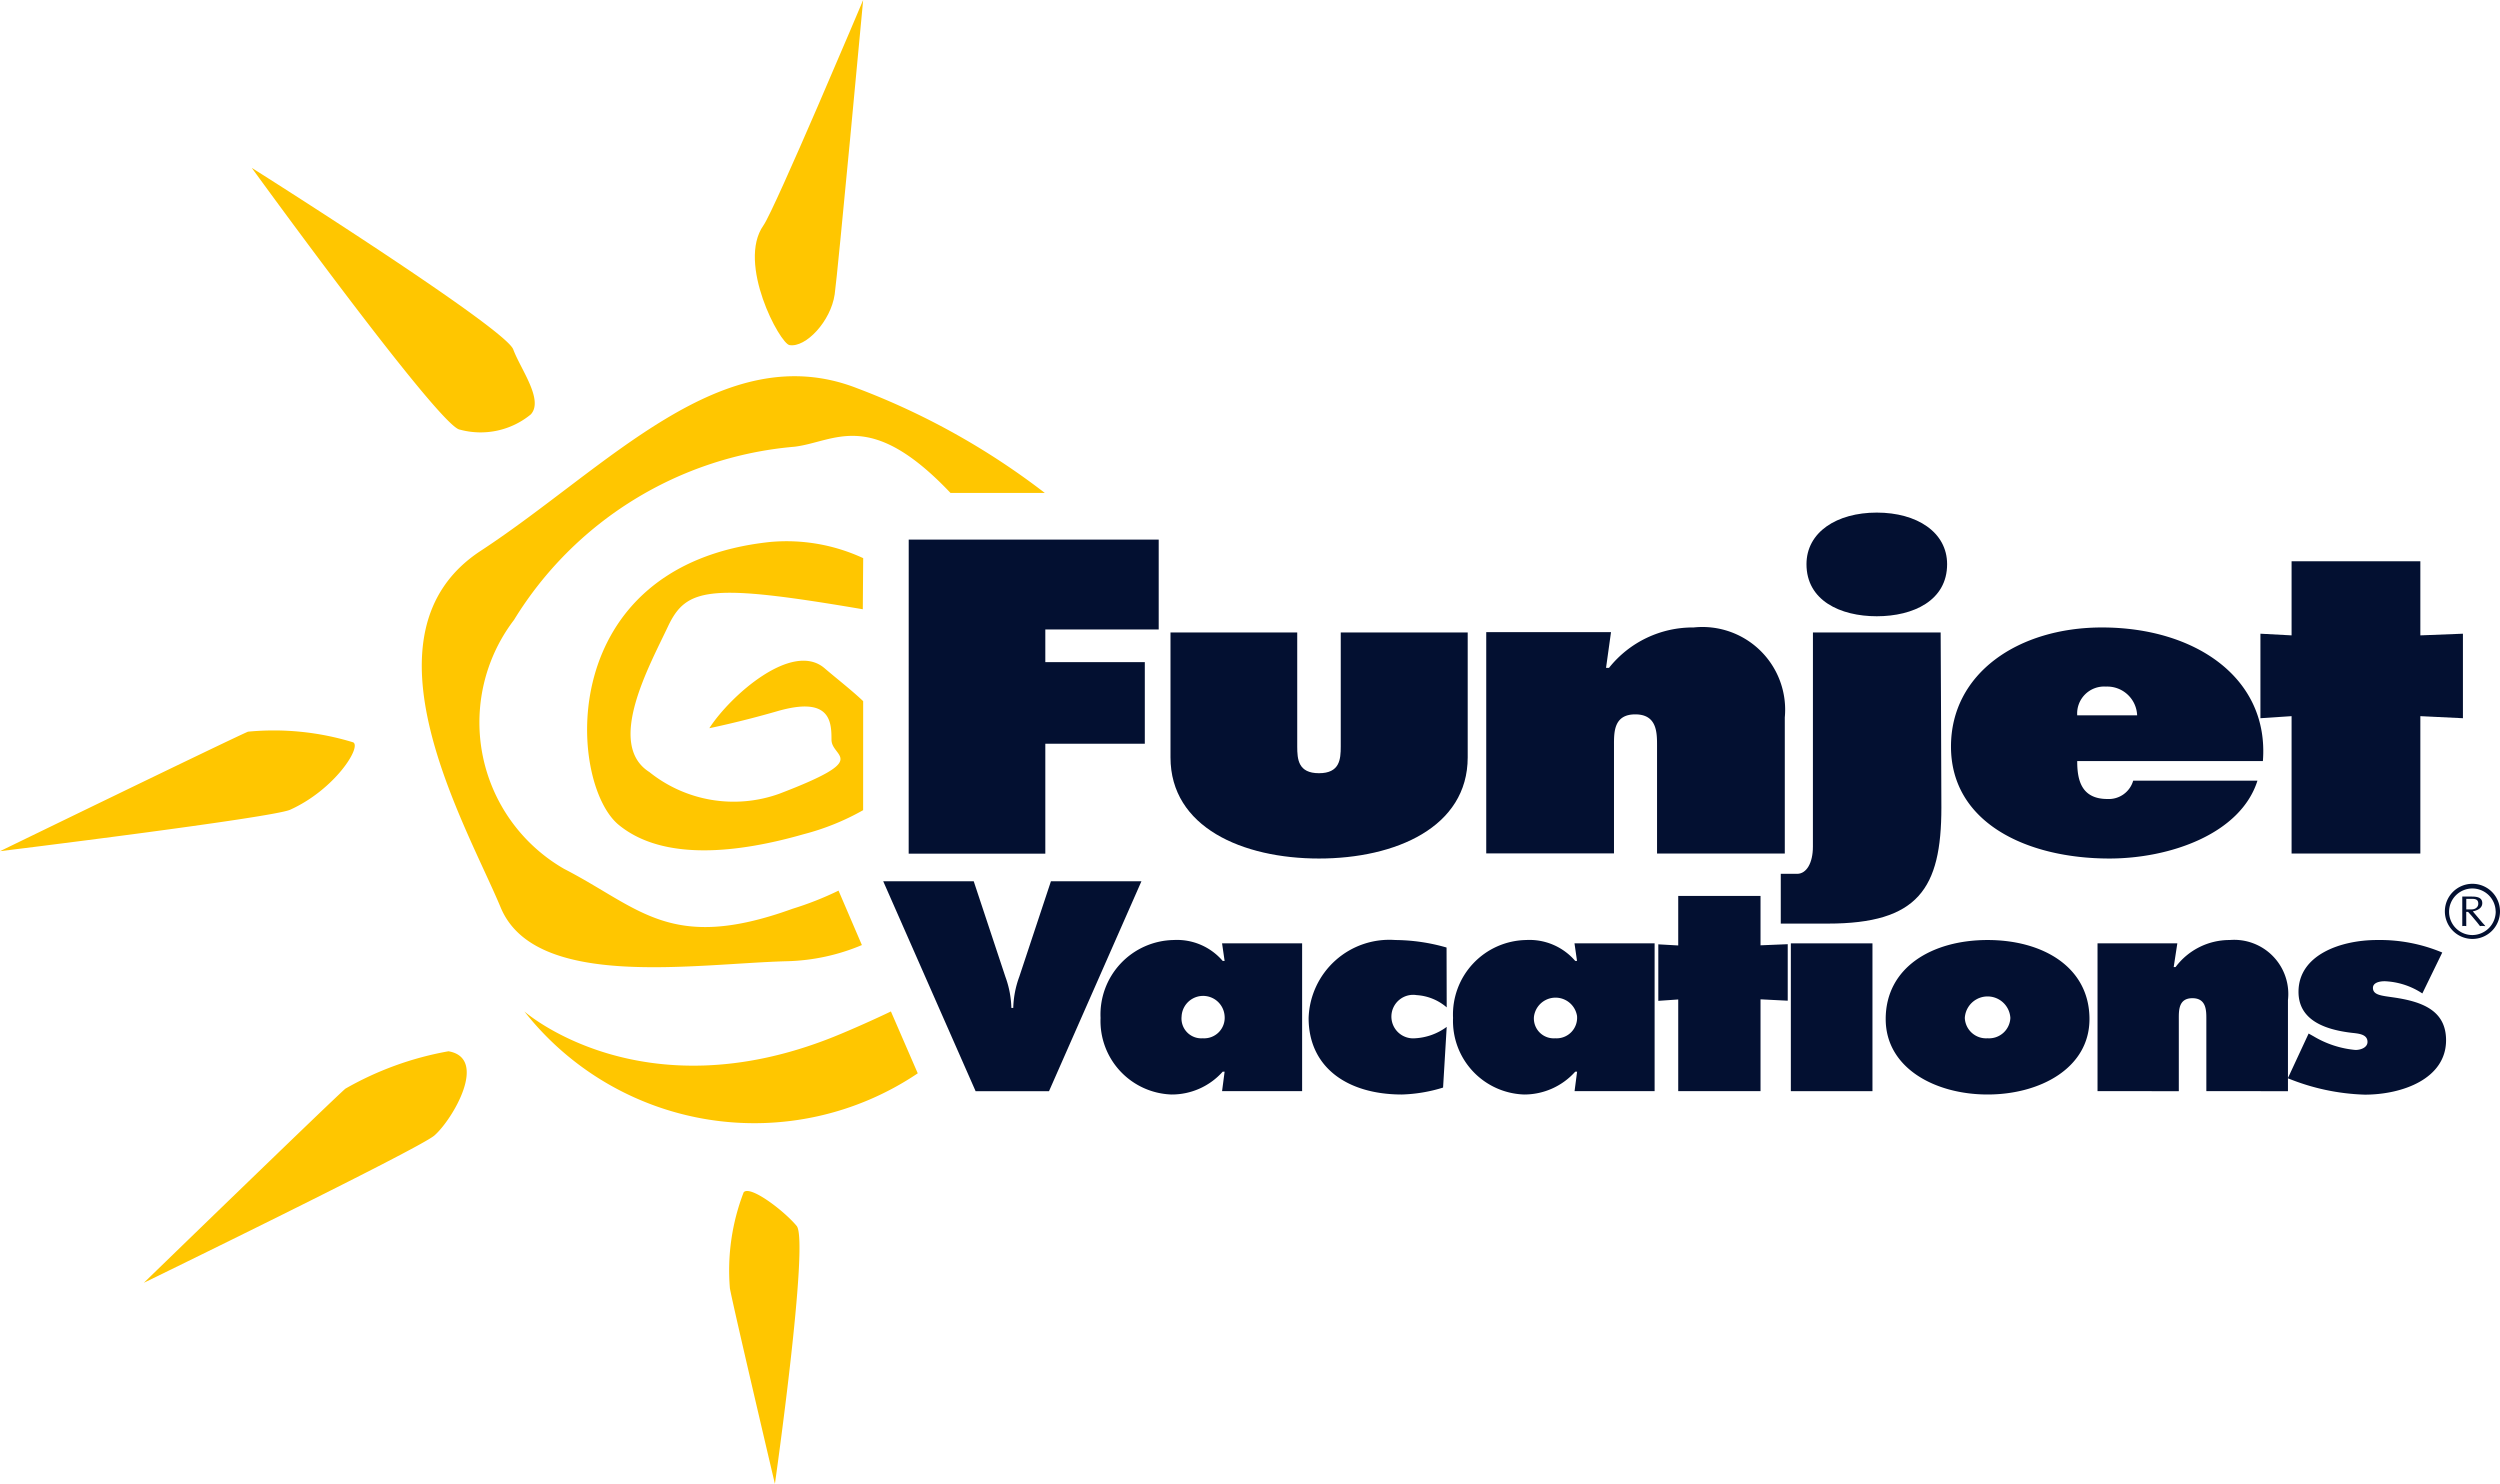 <svg xmlns="http://www.w3.org/2000/svg" width="68.924" height="40.91" viewBox="0 0 68.924 40.91">
  <g id="Group_110" data-name="Group 110" transform="translate(-208.472 -353.045)">
    <g id="Group_108" data-name="Group 108">
      <path id="Path_457" data-name="Path 457" d="M232.268,375.381a6.747,6.747,0,0,1-1.637.662c-1.778.51-3.858.763-5.1-.256-1.4-1.144-1.8-7.167,4.174-7.8a5.016,5.016,0,0,1,2.565.446l-.011,1.409c-4.237-.722-4.866-.6-5.375.482s-1.716,3.243-.508,4.007a3.716,3.716,0,0,0,3.574.6c2.579-.984,1.446-.984,1.446-1.492s-.033-1.212-1.507-.783c-1.038.3-1.861.465-1.861.465.572-.89,2.287-2.417,3.177-1.653.321.276.761.617,1.064.908Z" fill="#ffc600"/>
      <path id="Path_458" data-name="Path 458" d="M232.234,379.1a5.659,5.659,0,0,1-2.047.445c-2.541.064-6.958.808-7.911-1.48s-4.048-7.542-.552-9.833,6.664-5.93,10.374-4.485a20.132,20.132,0,0,1,5.179,2.888l-2.6,0c-2.227-2.349-3.178-1.41-4.3-1.274a10.077,10.077,0,0,0-7.734,4.775,4.66,4.66,0,0,0,1.38,6.863c2.1,1.081,2.932,2.319,6.3,1.1a8.787,8.787,0,0,0,1.267-.5Z" fill="#ffc600"/>
      <path id="Path_459" data-name="Path 459" d="M233.774,382.636a8.065,8.065,0,0,1-10.845-1.706s3.206,2.833,8.527.7c.482-.194,1.165-.5,1.578-.7Z" fill="#ffc600"/>
      <path id="Path_460" data-name="Path 460" d="M232.269,353.045s-2.433,5.767-2.749,6.214c-.737,1.044.453,3.257.718,3.3.449.077,1.139-.657,1.246-1.4C231.567,360.593,232.269,353.045,232.269,353.045Z" fill="#ffc600"/>
      <path id="Path_461" data-name="Path 461" d="M229.836,393.955s.951-6.689.6-7.111-1.284-1.131-1.461-.928a5.979,5.979,0,0,0-.38,2.648C228.7,389.131,229.836,393.955,229.836,393.955Z" fill="#ffc600"/>
      <path id="Path_462" data-name="Path 462" d="M215.413,357.673s5.192,7.161,5.736,7.216a2.177,2.177,0,0,0,1.958-.42c.361-.4-.286-1.251-.485-1.791C222.4,362.08,215.413,357.673,215.413,357.673Z" fill="#ffc600"/>
      <path id="Path_463" data-name="Path 463" d="M212.438,388.411s7.6-3.7,8.01-4.061c.494-.43,1.5-2.127.389-2.322a8.826,8.826,0,0,0-2.844,1.032C217.561,383.44,212.438,388.411,212.438,388.411Z" fill="#ffc600"/>
      <path id="Path_464" data-name="Path 464" d="M208.472,376.512s7.5-.92,8-1.143c1.227-.555,1.975-1.732,1.737-1.858a7.467,7.467,0,0,0-2.9-.294C214.778,373.446,208.472,376.512,208.472,376.512Z" fill="#ffc600"/>
    </g>
    <g id="Group_109" data-name="Group 109">
      <path id="Path_465" data-name="Path 465" d="M248.357,380.818a1.4,1.4,0,0,0-.829-.338.6.6,0,1,0-.043,1.19,1.615,1.615,0,0,0,.872-.314l-.1,1.673a4.226,4.226,0,0,1-1.134.191c-1.5,0-2.573-.744-2.573-2.11a2.227,2.227,0,0,1,2.39-2.149,5.21,5.21,0,0,1,1.413.207Z" fill="#031031"/>
      <path id="Path_466" data-name="Path 466" d="M251.88,379.053l.07.484H251.9a1.662,1.662,0,0,0-1.353-.576,2.054,2.054,0,0,0-2.015,2.149,2.028,2.028,0,0,0,1.955,2.11,1.885,1.885,0,0,0,1.413-.629h.052l-.07.537h2.207v-4.075Zm-.532,2.617a.547.547,0,0,1-.585-.6.6.6,0,0,1,1.187-.016A.566.566,0,0,1,251.348,381.67Z" fill="#031031"/>
      <path id="Path_467" data-name="Path 467" d="M257.009,379.107l.75-.031v1.558l-.75-.038v2.532h-2.269V380.6l-.549.038v-1.558l.549.031v-1.366h2.269Z" fill="#031031"/>
      <rect id="Rectangle_4" data-name="Rectangle 4" width="2.25" height="4.075" transform="translate(257.845 379.053)" fill="#031031"/>
      <path id="Path_468" data-name="Path 468" d="M263.269,378.961c-1.527,0-2.809.752-2.809,2.179,0,1.351,1.361,2.08,2.809,2.08s2.809-.729,2.809-2.08C266.078,379.713,264.8,378.961,263.269,378.961Zm0,2.709a.587.587,0,0,1-.628-.56.629.629,0,0,1,1.256,0A.588.588,0,0,1,263.269,381.67Z" fill="#031031"/>
      <path id="Path_469" data-name="Path 469" d="M268.4,379.706h.052a1.856,1.856,0,0,1,1.492-.745,1.493,1.493,0,0,1,1.606,1.658v2.509H269.3V381.14c0-.238,0-.575-.384-.575s-.375.337-.375.575v1.988H266.3v-4.075h2.2Z" fill="#031031"/>
      <path id="Path_470" data-name="Path 470" d="M272.12,381.539l.139.078a2.735,2.735,0,0,0,1.152.375c.149,0,.332-.068.332-.222,0-.223-.271-.231-.454-.253-.75-.092-1.448-.361-1.448-1.128,0-1.021,1.169-1.428,2.163-1.428a4.445,4.445,0,0,1,1.8.345l-.549,1.128a2.031,2.031,0,0,0-1.038-.337c-.14,0-.324.038-.324.184,0,.2.245.215.559.261.8.115,1.457.36,1.457,1.182,0,1.059-1.2,1.5-2.242,1.5a6.069,6.069,0,0,1-2.12-.452Z" fill="#031031"/>
      <path id="Path_471" data-name="Path 471" d="M244.236,370.481v3.146c0,.355.028.735.6.735s.6-.38.6-.735v-3.146h3.5v3.444c0,1.928-1.993,2.789-4.1,2.789s-4.094-.861-4.094-2.789v-3.444Z" fill="#031031"/>
      <path id="Path_472" data-name="Path 472" d="M252.75,371.457h.082a2.95,2.95,0,0,1,2.334-1.113,2.28,2.28,0,0,1,2.512,2.48v3.752h-3.522V373.6c0-.355,0-.86-.6-.86s-.587.5-.587.86v2.973h-3.522v-6.1h3.44Z" fill="#031031"/>
      <path id="Path_473" data-name="Path 473" d="M266.423,370.344c-2.307,0-4.163,1.263-4.163,3.283,0,2.1,2.088,3.087,4.368,3.087,1.665,0,3.616-.677,4.081-2.146h-3.426a.7.7,0,0,1-.71.505c-.737,0-.833-.551-.833-1.045h5.119C271.037,371.744,269,370.344,266.423,370.344Zm-.683,2.422a.743.743,0,0,1,.792-.792.825.825,0,0,1,.86.792Z" fill="#031031"/>
      <path id="Path_474" data-name="Path 474" d="M275.2,370.562l1.174-.046v2.33l-1.174-.057v3.788H271.65v-3.788l-.859.057v-2.33l.859.046v-2.043H275.2Z" fill="#031031"/>
      <path id="Path_475" data-name="Path 475" d="M258.454,370.481h3.521s.02,3.892.02,4.827c0,2.24-.642,3.2-3.128,3.2h-1.3v-1.372h.451c.259,0,.435-.3.435-.748Z" fill="#031031"/>
      <path id="Path_476" data-name="Path 476" d="M239.941,377.341l-2.548,5.787h-2.024l-2.547-5.787h2.495l.873,2.633a2.686,2.686,0,0,1,.165.86h.052a2.688,2.688,0,0,1,.166-.86l.873-2.633Z" fill="#031031"/>
      <path id="Path_477" data-name="Path 477" d="M242.164,379.053l.07.484h-.053a1.658,1.658,0,0,0-1.351-.576,2.054,2.054,0,0,0-2.016,2.149,2.027,2.027,0,0,0,1.955,2.11,1.878,1.878,0,0,0,1.412-.629h.053l-.07.537h2.207v-4.075Zm-.532,2.617a.546.546,0,0,1-.584-.6.594.594,0,0,1,1.186-.016A.566.566,0,0,1,241.632,381.67Z" fill="#031031"/>
      <path id="Path_478" data-name="Path 478" d="M275.876,378.171a.76.76,0,1,1,.764.76A.761.761,0,0,1,275.876,378.171Zm1.4,0a.642.642,0,1,0-.638.653A.649.649,0,0,0,277.278,378.171Zm-.81.407a.509.509,0,0,0-.055-.006.459.459,0,0,0-.055.006v-.815h.269c.2,0,.282.061.282.181,0,.139-.132.2-.261.227l.263.311.06.066.023.03c-.025,0-.049-.006-.072-.006s-.049,0-.074.006l-.078-.1-.152-.182-.1-.111h-.051Zm0-.461h.14c.117,0,.191-.066.191-.158s-.049-.128-.144-.132h-.187Z" fill="#031031"/>
      <path id="Path_479" data-name="Path 479" d="M233.525,367.922h6.892V370.4h-3.126v.9h2.743v2.25h-2.743v3.03h-3.767Z" fill="#031031"/>
      <path id="Path_480" data-name="Path 480" d="M262.153,368.6c0,1-.929,1.435-1.939,1.435s-1.938-.436-1.938-1.435c0-.883.833-1.423,1.938-1.423S262.153,367.716,262.153,368.6Z" fill="#031031"/>
    </g>
  </g>
</svg>

